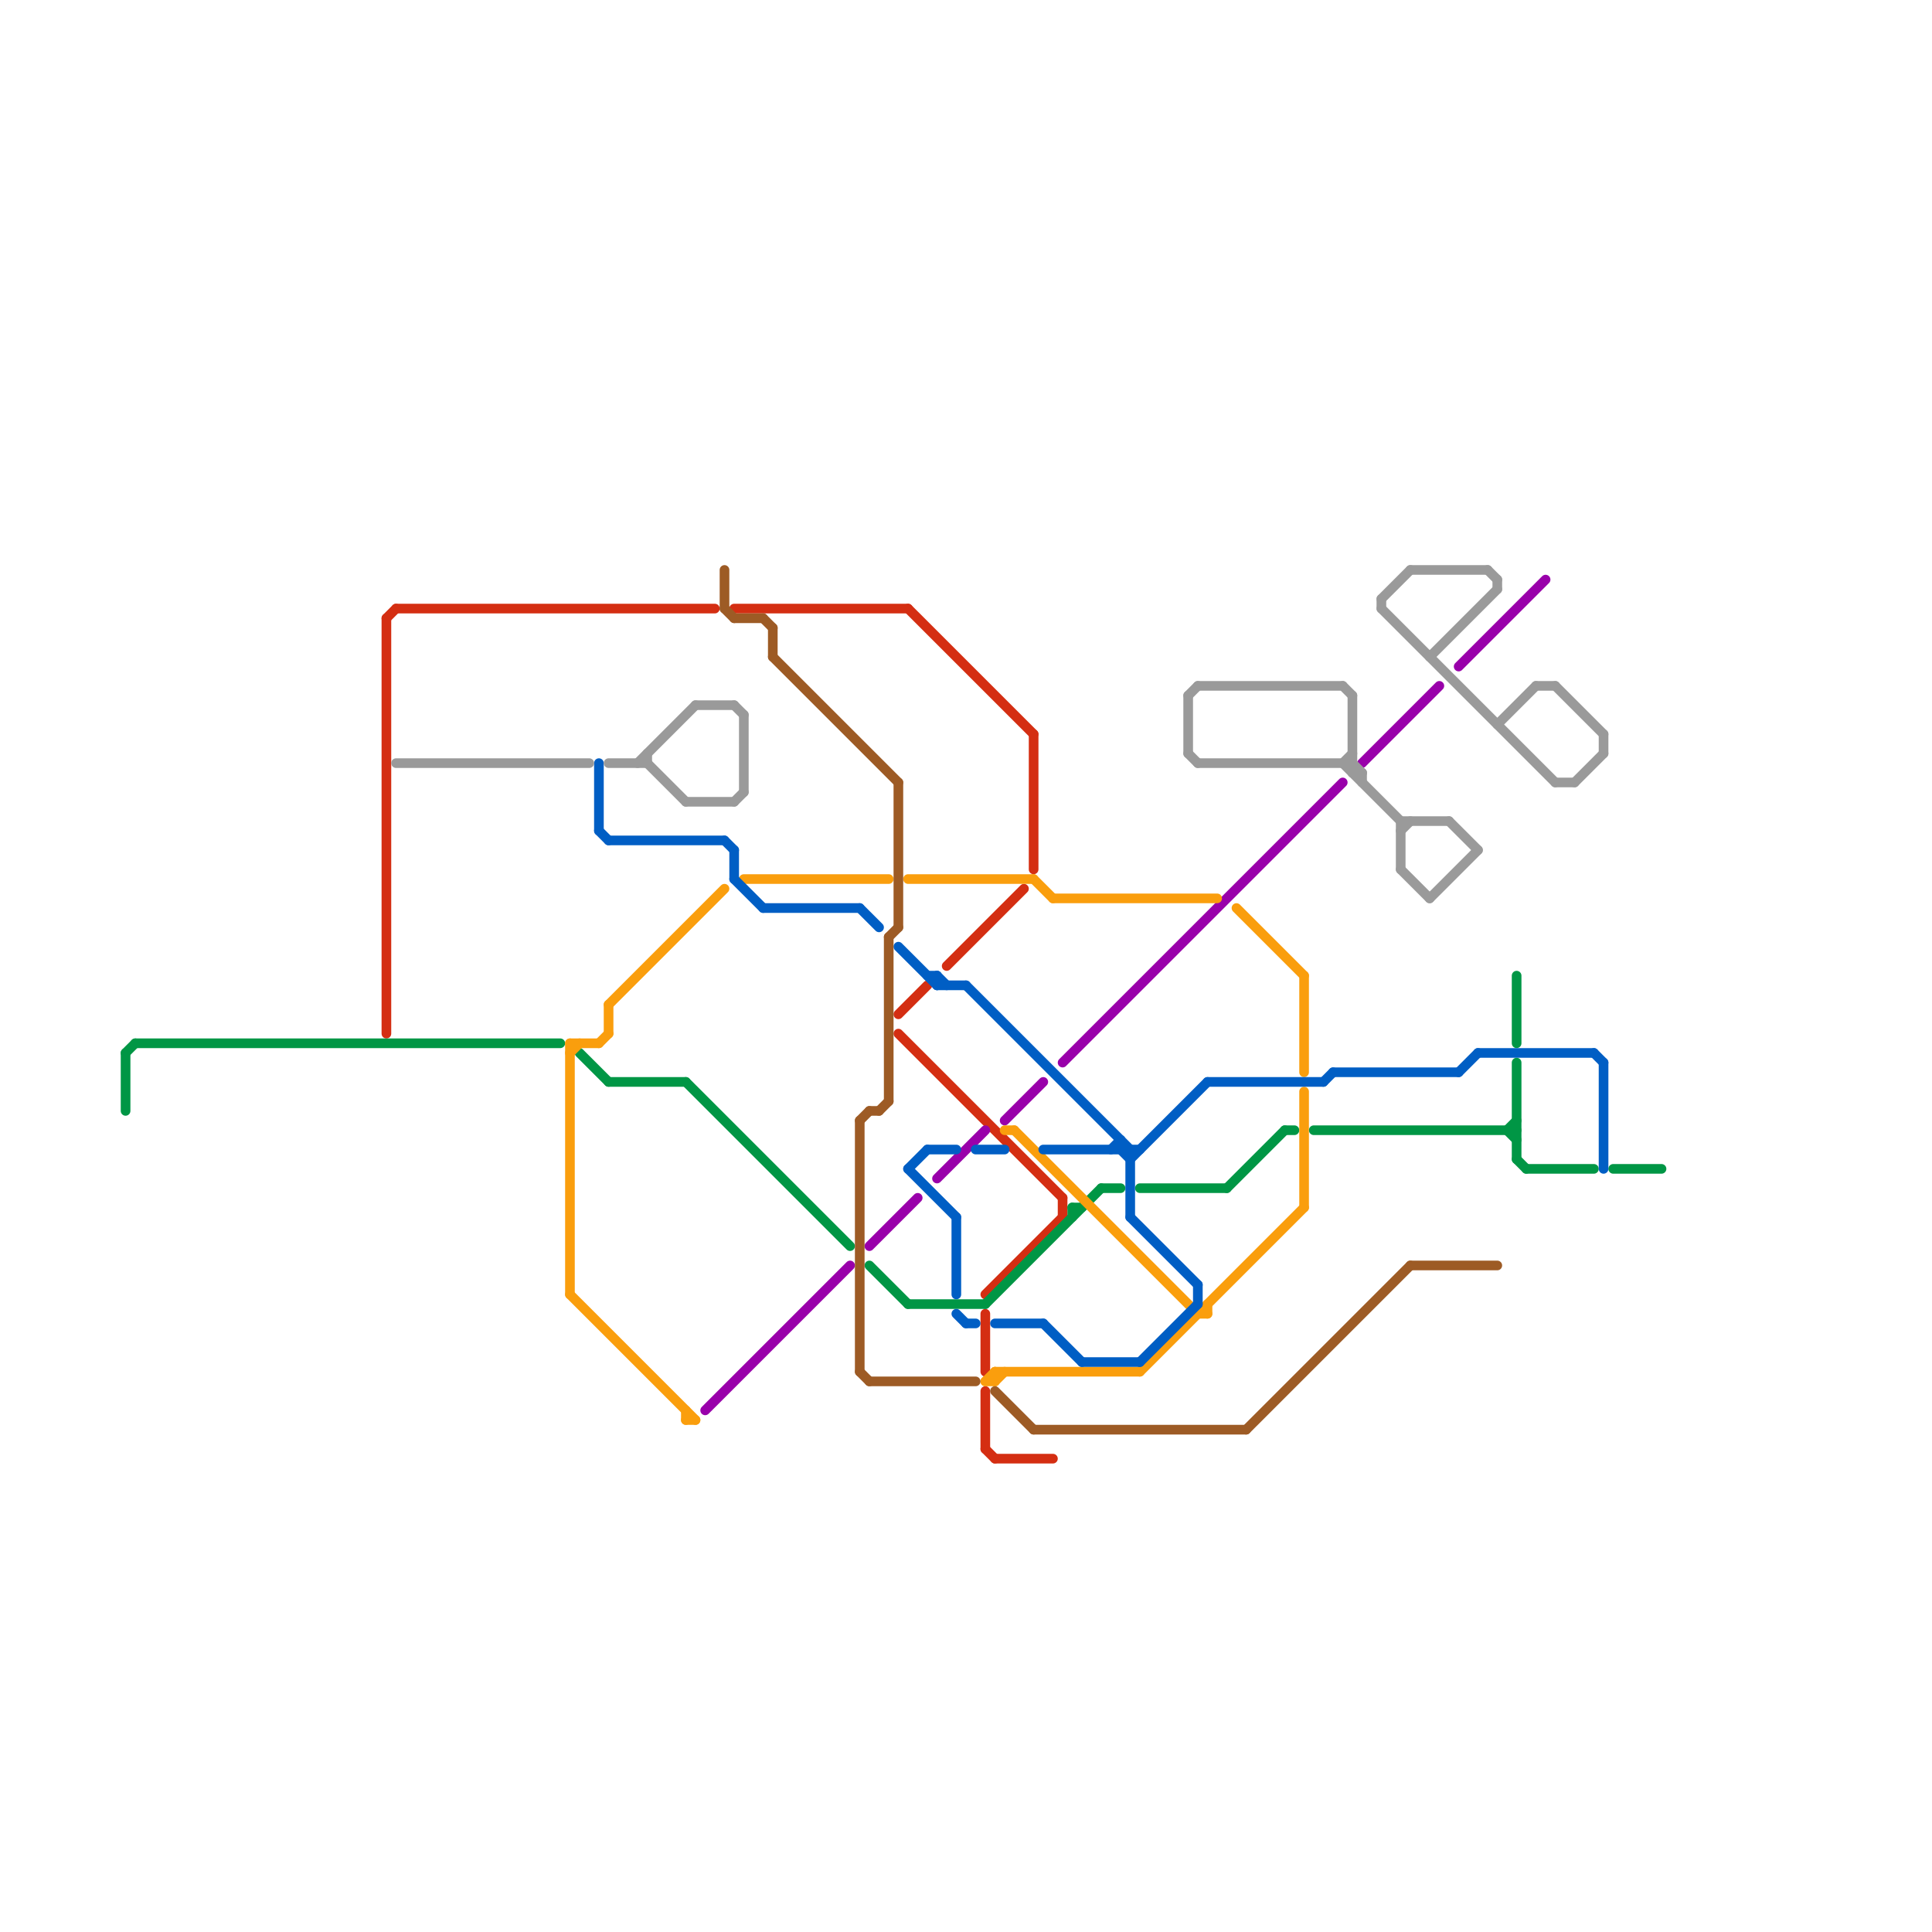 
<svg version="1.1" xmlns="http://www.w3.org/2000/svg" viewBox="0 0 200 200">
<style>text { font: 1px Helvetica; font-weight: 600; white-space: pre; dominant-baseline: central; } line { stroke-width: 0.5; fill: none; stroke-linecap: round; stroke-linejoin: round; } .c0 { stroke: #d42e12 } .c1 { stroke: #009645 } .c2 { stroke: #9900aa } .c3 { stroke: #fa9e0d } .c4 { stroke: #005ec4 } .c5 { stroke: #9a9a9a } .c6 { stroke: #9d5b25 } .w1 { stroke-width: 1; }</style><style>.lxco { stroke: #000; stroke-width: 0.525; fill: #fff; stroke-linecap: square; } .lxci { stroke: #fff; stroke-width: 0.25; fill: #fff; stroke-linecap: square; } </style><defs><g id="l"><circle r="0.45" fill="#fff" stroke="#000" stroke-width="0.2"/></g><g id="wm-xf"><circle r="1.2" fill="#000"/><circle r="0.9" fill="#fff"/><circle r="0.6" fill="#000"/><circle r="0.3" fill="#fff"/></g><g id="wm"><circle r="0.6" fill="#000"/><circle r="0.3" fill="#fff"/></g></defs><line class="c0 w1" x1="40" y1="64" x2="40" y2="107"/><line class="c0 w1" x1="93" y1="107" x2="110" y2="124"/><line class="c0 w1" x1="102" y1="150" x2="103" y2="151"/><line class="c0 w1" x1="94" y1="63" x2="107" y2="76"/><line class="c0 w1" x1="103" y1="151" x2="109" y2="151"/><line class="c0 w1" x1="41" y1="63" x2="74" y2="63"/><line class="c0 w1" x1="102" y1="136" x2="102" y2="142"/><line class="c0 w1" x1="107" y1="76" x2="107" y2="90"/><line class="c0 w1" x1="40" y1="64" x2="41" y2="63"/><line class="c0 w1" x1="98" y1="100" x2="106" y2="92"/><line class="c0 w1" x1="102" y1="144" x2="102" y2="150"/><line class="c0 w1" x1="110" y1="124" x2="110" y2="126"/><line class="c0 w1" x1="102" y1="134" x2="110" y2="126"/><line class="c0 w1" x1="76" y1="63" x2="94" y2="63"/><line class="c0 w1" x1="93" y1="105" x2="96" y2="102"/><line class="c1 w1" x1="157" y1="101" x2="157" y2="108"/><line class="c1 w1" x1="94" y1="135" x2="102" y2="135"/><line class="c1 w1" x1="167" y1="121" x2="172" y2="121"/><line class="c1 w1" x1="158" y1="121" x2="165" y2="121"/><line class="c1 w1" x1="118" y1="123" x2="127" y2="123"/><line class="c1 w1" x1="133" y1="117" x2="134" y2="117"/><line class="c1 w1" x1="90" y1="131" x2="94" y2="135"/><line class="c1 w1" x1="157" y1="110" x2="157" y2="120"/><line class="c1 w1" x1="63" y1="112" x2="71" y2="112"/><line class="c1 w1" x1="13" y1="109" x2="14" y2="108"/><line class="c1 w1" x1="156" y1="117" x2="157" y2="116"/><line class="c1 w1" x1="157" y1="120" x2="158" y2="121"/><line class="c1 w1" x1="111" y1="125" x2="112" y2="125"/><line class="c1 w1" x1="102" y1="135" x2="114" y2="123"/><line class="c1 w1" x1="13" y1="109" x2="13" y2="115"/><line class="c1 w1" x1="111" y1="125" x2="111" y2="126"/><line class="c1 w1" x1="60" y1="109" x2="63" y2="112"/><line class="c1 w1" x1="14" y1="108" x2="58" y2="108"/><line class="c1 w1" x1="127" y1="123" x2="133" y2="117"/><line class="c1 w1" x1="114" y1="123" x2="116" y2="123"/><line class="c1 w1" x1="71" y1="112" x2="88" y2="129"/><line class="c1 w1" x1="156" y1="117" x2="157" y2="118"/><line class="c1 w1" x1="136" y1="117" x2="157" y2="117"/><line class="c2 w1" x1="104" y1="116" x2="108" y2="112"/><line class="c2 w1" x1="110" y1="110" x2="139" y2="81"/><line class="c2 w1" x1="73" y1="146" x2="88" y2="131"/><line class="c2 w1" x1="90" y1="129" x2="95" y2="124"/><line class="c2 w1" x1="151" y1="69" x2="160" y2="60"/><line class="c2 w1" x1="97" y1="122" x2="102" y2="117"/><line class="c2 w1" x1="141" y1="79" x2="149" y2="71"/><line class="c3 w1" x1="94" y1="91" x2="107" y2="91"/><line class="c3 w1" x1="104" y1="117" x2="105" y2="117"/><line class="c3 w1" x1="59" y1="134" x2="72" y2="147"/><line class="c3 w1" x1="102" y1="143" x2="103" y2="142"/><line class="c3 w1" x1="59" y1="109" x2="60" y2="108"/><line class="c3 w1" x1="103" y1="142" x2="103" y2="143"/><line class="c3 w1" x1="135" y1="113" x2="135" y2="125"/><line class="c3 w1" x1="118" y1="142" x2="135" y2="125"/><line class="c3 w1" x1="77" y1="91" x2="92" y2="91"/><line class="c3 w1" x1="63" y1="104" x2="63" y2="107"/><line class="c3 w1" x1="109" y1="93" x2="126" y2="93"/><line class="c3 w1" x1="103" y1="143" x2="104" y2="142"/><line class="c3 w1" x1="62" y1="108" x2="63" y2="107"/><line class="c3 w1" x1="105" y1="117" x2="124" y2="136"/><line class="c3 w1" x1="59" y1="108" x2="59" y2="134"/><line class="c3 w1" x1="103" y1="142" x2="118" y2="142"/><line class="c3 w1" x1="71" y1="146" x2="71" y2="147"/><line class="c3 w1" x1="59" y1="108" x2="62" y2="108"/><line class="c3 w1" x1="135" y1="101" x2="135" y2="111"/><line class="c3 w1" x1="125" y1="135" x2="125" y2="136"/><line class="c3 w1" x1="107" y1="91" x2="109" y2="93"/><line class="c3 w1" x1="63" y1="104" x2="75" y2="92"/><line class="c3 w1" x1="128" y1="94" x2="135" y2="101"/><line class="c3 w1" x1="102" y1="143" x2="103" y2="143"/><line class="c3 w1" x1="71" y1="147" x2="72" y2="147"/><line class="c3 w1" x1="124" y1="136" x2="125" y2="136"/><line class="c4 w1" x1="63" y1="87" x2="75" y2="87"/><line class="c4 w1" x1="125" y1="112" x2="137" y2="112"/><line class="c4 w1" x1="62" y1="86" x2="63" y2="87"/><line class="c4 w1" x1="100" y1="102" x2="117" y2="119"/><line class="c4 w1" x1="97" y1="102" x2="100" y2="102"/><line class="c4 w1" x1="116" y1="119" x2="117" y2="120"/><line class="c4 w1" x1="94" y1="121" x2="96" y2="119"/><line class="c4 w1" x1="79" y1="94" x2="89" y2="94"/><line class="c4 w1" x1="76" y1="88" x2="76" y2="91"/><line class="c4 w1" x1="75" y1="87" x2="76" y2="88"/><line class="c4 w1" x1="166" y1="110" x2="166" y2="121"/><line class="c4 w1" x1="103" y1="137" x2="108" y2="137"/><line class="c4 w1" x1="93" y1="98" x2="97" y2="102"/><line class="c4 w1" x1="112" y1="141" x2="118" y2="141"/><line class="c4 w1" x1="97" y1="101" x2="98" y2="102"/><line class="c4 w1" x1="115" y1="119" x2="116" y2="118"/><line class="c4 w1" x1="118" y1="141" x2="124" y2="135"/><line class="c4 w1" x1="124" y1="133" x2="124" y2="135"/><line class="c4 w1" x1="108" y1="119" x2="118" y2="119"/><line class="c4 w1" x1="100" y1="137" x2="101" y2="137"/><line class="c4 w1" x1="76" y1="91" x2="79" y2="94"/><line class="c4 w1" x1="94" y1="121" x2="99" y2="126"/><line class="c4 w1" x1="117" y1="126" x2="124" y2="133"/><line class="c4 w1" x1="96" y1="119" x2="99" y2="119"/><line class="c4 w1" x1="101" y1="119" x2="104" y2="119"/><line class="c4 w1" x1="108" y1="137" x2="112" y2="141"/><line class="c4 w1" x1="99" y1="136" x2="100" y2="137"/><line class="c4 w1" x1="116" y1="118" x2="116" y2="119"/><line class="c4 w1" x1="117" y1="119" x2="117" y2="126"/><line class="c4 w1" x1="138" y1="111" x2="151" y2="111"/><line class="c4 w1" x1="62" y1="79" x2="62" y2="86"/><line class="c4 w1" x1="137" y1="112" x2="138" y2="111"/><line class="c4 w1" x1="99" y1="126" x2="99" y2="134"/><line class="c4 w1" x1="117" y1="120" x2="125" y2="112"/><line class="c4 w1" x1="96" y1="101" x2="97" y2="101"/><line class="c4 w1" x1="151" y1="111" x2="153" y2="109"/><line class="c4 w1" x1="153" y1="109" x2="165" y2="109"/><line class="c4 w1" x1="97" y1="101" x2="97" y2="102"/><line class="c4 w1" x1="165" y1="109" x2="166" y2="110"/><line class="c4 w1" x1="89" y1="94" x2="91" y2="96"/><line class="c5 w1" x1="155" y1="75" x2="159" y2="71"/><line class="c5 w1" x1="148" y1="93" x2="153" y2="88"/><line class="c5 w1" x1="123" y1="78" x2="124" y2="79"/><line class="c5 w1" x1="140" y1="79" x2="141" y2="80"/><line class="c5 w1" x1="143" y1="62" x2="143" y2="63"/><line class="c5 w1" x1="143" y1="62" x2="146" y2="59"/><line class="c5 w1" x1="67" y1="79" x2="71" y2="83"/><line class="c5 w1" x1="67" y1="78" x2="67" y2="79"/><line class="c5 w1" x1="124" y1="71" x2="139" y2="71"/><line class="c5 w1" x1="66" y1="79" x2="72" y2="73"/><line class="c5 w1" x1="123" y1="72" x2="124" y2="71"/><line class="c5 w1" x1="141" y1="80" x2="141" y2="81"/><line class="c5 w1" x1="150" y1="85" x2="153" y2="88"/><line class="c5 w1" x1="76" y1="83" x2="77" y2="82"/><line class="c5 w1" x1="154" y1="59" x2="155" y2="60"/><line class="c5 w1" x1="145" y1="90" x2="148" y2="93"/><line class="c5 w1" x1="139" y1="71" x2="140" y2="72"/><line class="c5 w1" x1="71" y1="83" x2="76" y2="83"/><line class="c5 w1" x1="159" y1="71" x2="161" y2="71"/><line class="c5 w1" x1="145" y1="86" x2="146" y2="85"/><line class="c5 w1" x1="166" y1="76" x2="166" y2="78"/><line class="c5 w1" x1="123" y1="72" x2="123" y2="78"/><line class="c5 w1" x1="139" y1="79" x2="145" y2="85"/><line class="c5 w1" x1="41" y1="79" x2="61" y2="79"/><line class="c5 w1" x1="140" y1="72" x2="140" y2="80"/><line class="c5 w1" x1="77" y1="74" x2="77" y2="82"/><line class="c5 w1" x1="76" y1="73" x2="77" y2="74"/><line class="c5 w1" x1="72" y1="73" x2="76" y2="73"/><line class="c5 w1" x1="145" y1="85" x2="145" y2="90"/><line class="c5 w1" x1="161" y1="81" x2="163" y2="81"/><line class="c5 w1" x1="155" y1="60" x2="155" y2="61"/><line class="c5 w1" x1="63" y1="79" x2="67" y2="79"/><line class="c5 w1" x1="161" y1="71" x2="166" y2="76"/><line class="c5 w1" x1="140" y1="80" x2="141" y2="80"/><line class="c5 w1" x1="146" y1="59" x2="154" y2="59"/><line class="c5 w1" x1="143" y1="63" x2="161" y2="81"/><line class="c5 w1" x1="124" y1="79" x2="140" y2="79"/><line class="c5 w1" x1="163" y1="81" x2="166" y2="78"/><line class="c5 w1" x1="145" y1="85" x2="150" y2="85"/><line class="c5 w1" x1="148" y1="68" x2="155" y2="61"/><line class="c5 w1" x1="139" y1="79" x2="140" y2="78"/><line class="c6 w1" x1="79" y1="64" x2="80" y2="65"/><line class="c6 w1" x1="80" y1="68" x2="93" y2="81"/><line class="c6 w1" x1="91" y1="115" x2="92" y2="114"/><line class="c6 w1" x1="89" y1="116" x2="90" y2="115"/><line class="c6 w1" x1="107" y1="148" x2="129" y2="148"/><line class="c6 w1" x1="92" y1="97" x2="92" y2="114"/><line class="c6 w1" x1="146" y1="131" x2="155" y2="131"/><line class="c6 w1" x1="129" y1="148" x2="146" y2="131"/><line class="c6 w1" x1="76" y1="64" x2="79" y2="64"/><line class="c6 w1" x1="80" y1="65" x2="80" y2="68"/><line class="c6 w1" x1="90" y1="143" x2="101" y2="143"/><line class="c6 w1" x1="93" y1="81" x2="93" y2="96"/><line class="c6 w1" x1="103" y1="144" x2="107" y2="148"/><line class="c6 w1" x1="92" y1="97" x2="93" y2="96"/><line class="c6 w1" x1="89" y1="142" x2="90" y2="143"/><line class="c6 w1" x1="75" y1="59" x2="75" y2="63"/><line class="c6 w1" x1="75" y1="63" x2="76" y2="64"/><line class="c6 w1" x1="89" y1="116" x2="89" y2="142"/><line class="c6 w1" x1="90" y1="115" x2="91" y2="115"/>
</svg>
